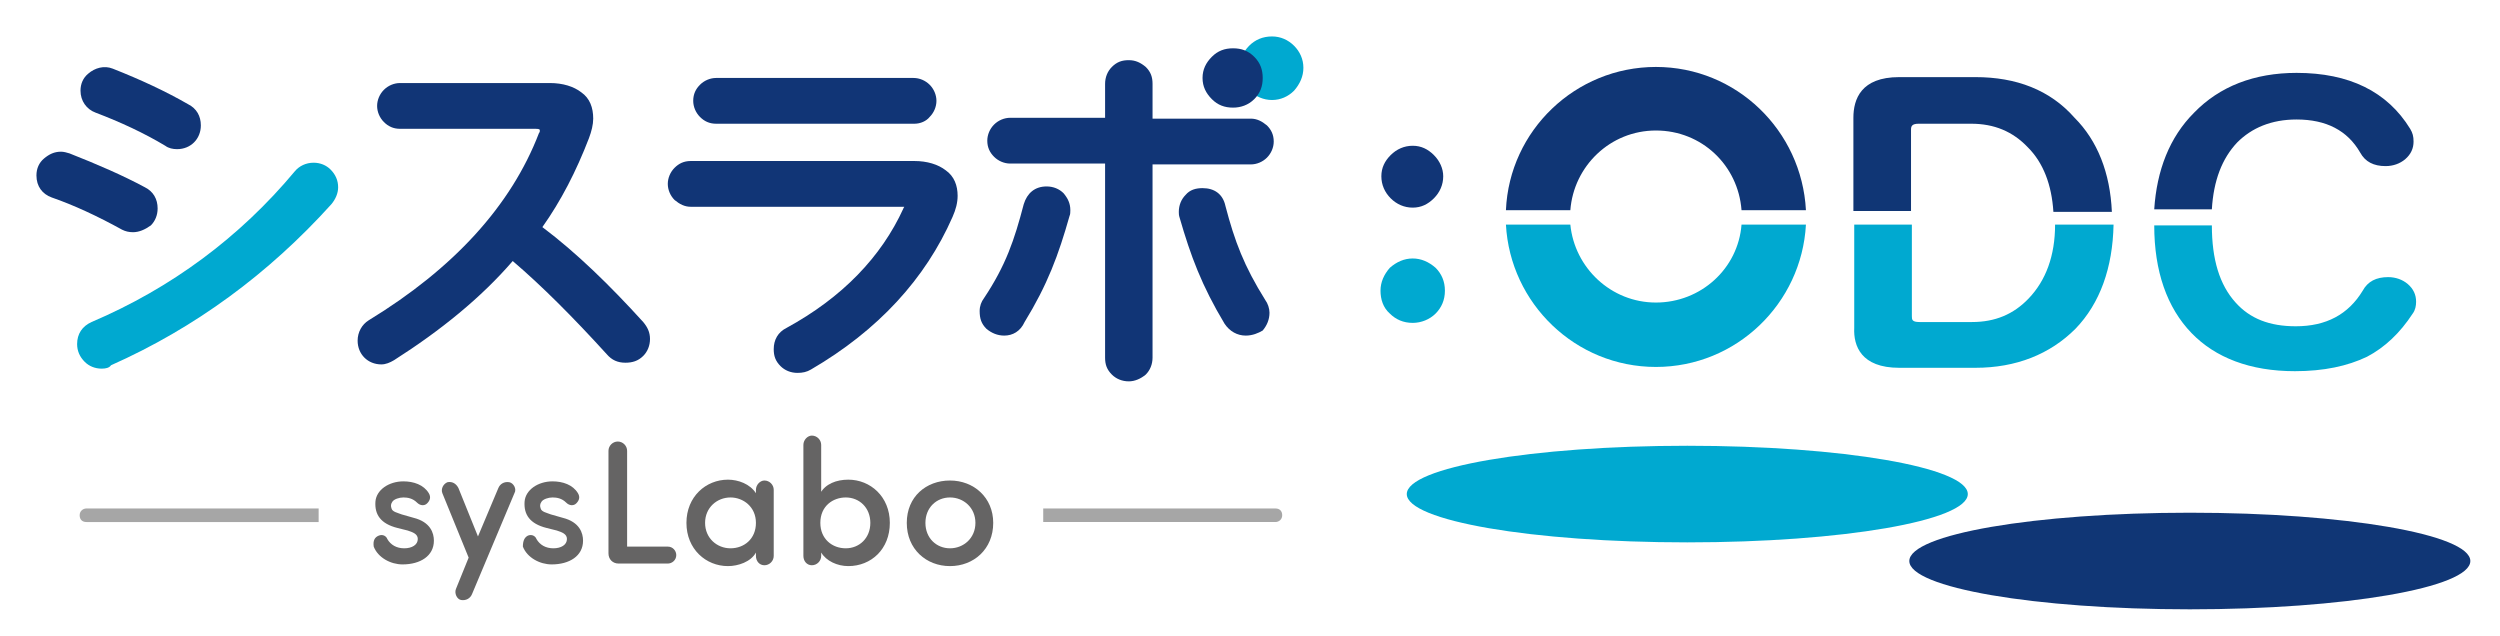 <?xml version="1.0" encoding="utf-8"?>
<!-- Generator: Adobe Illustrator 28.0.0, SVG Export Plug-In . SVG Version: 6.00 Build 0)  -->
<svg version="1.1" id="レイヤー_1" xmlns="http://www.w3.org/2000/svg" xmlns:xlink="http://www.w3.org/1999/xlink" x="0px"
	 y="0px" viewBox="0 0 295 75" style="enable-background:new 0 0 295 75;" xml:space="preserve">
<style type="text/css">
	.st0{fill:#A6A6A6;}
	.st1{fill:#00A9D0;}
	.st2{fill:#103675;}
	.st3{fill:#113576;}
	.st4{fill:#656464;}
</style>
<g>
	<g>
		<path class="st0" d="M10.2,60c-0.4,0-0.8,0.3-0.8,0.8s0.3,0.8,0.8,0.8h27.4V60H10.2z"/>
	</g>
	<g>
		<path class="st1" d="M150.1,11.8c-1,0-1.9-0.4-2.7-1.1c-0.7-0.7-1.1-1.6-1.1-2.7c0-1,0.4-1.9,1.1-2.6c0.7-0.7,1.6-1.1,2.7-1.1
			c1,0,1.9,0.4,2.6,1.1c0.7,0.7,1.1,1.6,1.1,2.6c0,1-0.4,1.9-1.1,2.7C152,11.4,151.1,11.8,150.1,11.8z"/>
	</g>
	<ellipse class="st1" cx="199.1" cy="58.3" rx="33.1" ry="5.7"/>
	<ellipse class="st2" cx="258.4" cy="66.2" rx="33.1" ry="5.7"/>
	<g>
		<path class="st3" d="M45,43c-0.8,0-1.5-0.3-2-0.8c-0.5-0.5-0.8-1.2-0.8-2c0-1,0.5-1.9,1.3-2.4c10-6.1,16.8-13.5,20.1-22.1
			c0.1-0.1,0.1-0.2,0.1-0.3c0-0.1,0-0.2-0.5-0.2h-16c-0.8,0-1.4-0.3-1.9-0.8c-0.5-0.5-0.8-1.2-0.8-1.9c0-0.7,0.3-1.4,0.8-1.9
			c0.5-0.5,1.2-0.8,1.9-0.8h17.7c1.5,0,2.8,0.4,3.7,1.1c1,0.7,1.4,1.8,1.4,3.1c0,0.7-0.2,1.5-0.5,2.3c-1.5,3.9-3.3,7.4-5.5,10.5
			C68,29.8,72,33.7,75.9,38c0.5,0.6,0.8,1.2,0.8,2c0,0.8-0.3,1.5-0.8,2c-0.6,0.6-1.3,0.8-2.1,0.8c-0.9,0-1.6-0.3-2.2-1
			c-4-4.4-7.7-8.1-11.1-11C56.8,35.1,52,39,46.5,42.5C46,42.8,45.5,43,45,43z"/>
	</g>
	<g>
		<path class="st3" d="M94.1,44c-0.8,0-1.5-0.3-2-0.8c-0.6-0.6-0.8-1.2-0.8-2c0-1.1,0.5-2,1.5-2.5c6.6-3.6,11.2-8.4,13.8-14.1
			c0-0.1,0.1-0.1,0.1-0.2c0,0-0.1,0-0.2,0h-25c-0.7,0-1.3-0.3-1.9-0.8c-0.5-0.5-0.8-1.2-0.8-1.9c0-0.7,0.3-1.4,0.8-1.9
			c0.5-0.5,1.1-0.8,1.9-0.8h26.4c1.5,0,2.8,0.4,3.7,1.1c1,0.7,1.4,1.8,1.4,3c0,0.8-0.2,1.6-0.6,2.5c-3.2,7.3-8.8,13.4-16.7,18
			C95.2,43.9,94.7,44,94.1,44z"/>
	</g>
	<g>
		<path class="st3" d="M133.2,45c-0.8,0-1.5-0.3-2-0.8c-0.6-0.6-0.8-1.2-0.8-2V19.3h-11.2c-0.7,0-1.4-0.3-1.9-0.8
			c-0.5-0.5-0.8-1.1-0.8-1.9c0-0.7,0.3-1.4,0.8-1.9c0.5-0.5,1.2-0.8,1.9-0.8h11.2V9.9c0-0.8,0.3-1.5,0.8-2c0.6-0.6,1.2-0.8,2-0.8
			c0.8,0,1.4,0.3,2,0.8c0.6,0.6,0.8,1.2,0.8,2v4.1h11.6c0.7,0,1.3,0.3,1.9,0.8c0.5,0.5,0.8,1.1,0.8,1.9c0,0.7-0.3,1.4-0.8,1.9
			c-0.5,0.5-1.2,0.8-1.9,0.8H136v22.8c0,0.8-0.3,1.5-0.8,2C134.6,44.7,133.9,45,133.2,45z"/>
	</g>
	<g>
		<path class="st1" d="M166.7,38.1c-1.1,0-2-0.4-2.7-1.1c-0.8-0.7-1.1-1.7-1.1-2.7c0-1,0.4-1.9,1.1-2.7c0.8-0.7,1.7-1.1,2.7-1.1
			c1,0,1.9,0.4,2.7,1.1c0.7,0.7,1.1,1.6,1.1,2.7c0,1.1-0.4,2-1.1,2.7C168.7,37.7,167.7,38.1,166.7,38.1z"/>
	</g>
	<g>
		<path class="st3" d="M107.9,14.6H84.5c-0.8,0-1.4-0.3-1.9-0.8c-0.5-0.5-0.8-1.2-0.8-1.9c0-0.8,0.3-1.4,0.8-1.9
			c0.5-0.5,1.2-0.8,1.9-0.8h23.3c0.7,0,1.4,0.3,1.9,0.8c0.5,0.5,0.8,1.2,0.8,1.9c0,0.7-0.3,1.4-0.8,1.9
			C109.3,14.3,108.6,14.6,107.9,14.6z"/>
	</g>
	<g>
		<path class="st3" d="M145.5,12.7c-1,0-1.8-0.3-2.5-1c-0.7-0.7-1.1-1.5-1.1-2.5c0-1,0.4-1.8,1.1-2.5c0.7-0.7,1.5-1,2.5-1
			c1,0,1.8,0.3,2.5,1c0.7,0.7,1,1.5,1,2.5c0,1-0.3,1.8-1,2.5C147.3,12.4,146.4,12.7,145.5,12.7z"/>
	</g>
	<g>
		<g>
			<g>
				<g>
					<path class="st1" d="M12,43.5c-0.8,0-1.5-0.3-2-0.8c-0.6-0.6-0.9-1.3-0.9-2.1c0-1.2,0.6-2.1,1.7-2.6c9.4-4,17.5-10,24-17.8
						c0.5-0.6,1.3-1,2.2-1c0.8,0,1.5,0.3,2,0.8c0.6,0.6,0.9,1.3,0.9,2.1c0,0.7-0.3,1.4-0.8,2c-7.4,8.2-16.1,14.6-26,19
						C12.9,43.4,12.5,43.5,12,43.5z"/>
				</g>
			</g>
		</g>
	</g>
	<g>
		<path class="st3" d="M15.7,27.4c-0.5,0-0.9-0.1-1.3-0.3c-2.9-1.6-5.7-2.9-8.3-3.8c-1.1-0.4-1.8-1.3-1.8-2.6c0-0.8,0.3-1.5,0.9-2
			c0.6-0.5,1.2-0.8,2-0.8c0.3,0,0.7,0.1,1,0.2c3.3,1.3,6.3,2.6,8.9,4c1,0.5,1.5,1.4,1.5,2.5c0,0.8-0.3,1.5-0.8,2
			C17.1,27.1,16.4,27.4,15.7,27.4z M20.9,17.6c-0.5,0-1-0.1-1.4-0.4c-2.5-1.5-5.3-2.8-8.2-3.9c-1.1-0.4-1.8-1.4-1.8-2.6
			c0-0.8,0.3-1.5,0.9-2c0.8-0.7,1.9-1,2.9-0.6c3.3,1.3,6.3,2.7,8.9,4.2c1,0.5,1.5,1.4,1.5,2.5c0,0.8-0.3,1.5-0.8,2
			C22.4,17.3,21.7,17.6,20.9,17.6z"/>
	</g>
	<g>
		<path class="st3" d="M166.7,24.5c-1,0-1.9-0.4-2.6-1.1c-0.7-0.7-1.1-1.6-1.1-2.6c0-1,0.4-1.8,1.1-2.5c0.7-0.7,1.6-1.1,2.6-1.1
			c1,0,1.8,0.4,2.5,1.1c0.7,0.7,1.1,1.6,1.1,2.5c0,1-0.4,1.9-1.1,2.6C168.5,24.1,167.7,24.5,166.7,24.5z"/>
	</g>
	<g>
		<path class="st3" d="M118.5,39.6c-0.8,0-1.5-0.3-2.1-0.8c-0.6-0.6-0.8-1.2-0.8-2.1c0-0.6,0.2-1.1,0.5-1.5
			c2.6-3.9,3.6-6.9,4.7-11.1c0.4-1.3,1.3-2.1,2.7-2.1c0.8,0,1.5,0.3,2,0.8c0.5,0.6,0.8,1.2,0.8,2c0,0.2,0,0.5-0.1,0.7l0,0
			c-1.3,4.6-2.6,8.1-5.3,12.5C120.4,39.1,119.5,39.6,118.5,39.6z"/>
	</g>
	<g>
		<path class="st3" d="M147,39.6c-1,0-1.9-0.5-2.5-1.4c-2.7-4.5-4-8-5.3-12.5c-0.1-0.3-0.1-0.5-0.1-0.7c0-0.8,0.3-1.5,0.8-2
			c0.5-0.6,1.2-0.8,2-0.8c1.4,0,2.4,0.7,2.7,2.1c1.1,4.2,2.2,7.1,4.7,11.1c0.3,0.4,0.5,1,0.5,1.5c0,0.8-0.3,1.5-0.8,2.1
			C148.5,39.3,147.8,39.6,147,39.6z"/>
	</g>
	<g>
		<path class="st4" d="M44.7,63.2c0.5-0.2,0.9,0.1,1,0.4c0.4,0.7,1.1,1.1,2,1.1c0.9,0,1.6-0.4,1.6-1.1c0-0.6-0.6-0.8-1.2-1l-1.2-0.3
			c-2-0.5-2.7-1.6-2.6-3.1c0.1-1.4,1.6-2.4,3.3-2.4c1.2,0,2.4,0.4,3,1.4c0.3,0.5,0.1,0.9-0.2,1.2c-0.3,0.3-0.8,0.3-1.2-0.1
			c-0.5-0.5-1.1-0.6-1.6-0.6c-0.5,0-1.1,0.2-1.3,0.5c-0.2,0.3-0.2,0.5-0.1,0.8c0.1,0.4,0.7,0.5,1.2,0.7l1.4,0.4
			c2,0.5,2.4,1.8,2.4,2.7c0,1.8-1.6,2.8-3.7,2.8c-1.4,0-2.9-0.8-3.4-2.1C44,63.8,44.2,63.4,44.7,63.2z"/>
		<path class="st4" d="M55.7,70.1c-0.2,0.5-0.7,0.8-1.3,0.7c-0.5-0.1-0.8-0.8-0.6-1.3l1.5-3.7l-3.1-7.6c-0.2-0.5,0.1-1.1,0.6-1.3
			c0.5-0.1,1,0.1,1.3,0.7l2.3,5.7l2.4-5.7c0.2-0.5,0.7-0.8,1.3-0.7c0.5,0.1,0.9,0.8,0.6,1.3L55.7,70.1z"/>
		<path class="st4" d="M62.3,63.2c0.5-0.2,0.9,0.1,1,0.4c0.4,0.7,1.1,1.1,2,1.1c0.9,0,1.6-0.4,1.6-1.1c0-0.6-0.6-0.8-1.2-1l-1.2-0.3
			c-2-0.5-2.7-1.6-2.6-3.1c0.1-1.4,1.6-2.4,3.3-2.4c1.2,0,2.4,0.4,3,1.4c0.3,0.5,0.1,0.9-0.2,1.2c-0.3,0.3-0.8,0.3-1.2-0.1
			c-0.5-0.5-1.1-0.6-1.6-0.6c-0.5,0-1.1,0.2-1.3,0.5c-0.2,0.3-0.2,0.5-0.1,0.8c0.1,0.4,0.7,0.5,1.2,0.7l1.4,0.4
			c2,0.5,2.4,1.8,2.4,2.7c0,1.8-1.6,2.8-3.7,2.8c-1.4,0-2.9-0.8-3.4-2.1C61.7,63.8,61.9,63.4,62.3,63.2z"/>
		<path class="st4" d="M74,64.5h4.8c0.6,0,1,0.5,1,1c0,0.6-0.5,1-1,1H73c-0.7,0-1.2-0.5-1.2-1.2V53.2c0-0.6,0.5-1.1,1.1-1.1
			c0.6,0,1.1,0.5,1.1,1.1V64.5z"/>
		<path class="st4" d="M89.2,65.2c-0.6,1.1-2.1,1.6-3.3,1.6c-2.6,0-4.9-2-4.9-5.1c0-3.1,2.3-5.1,4.9-5.1c1.2,0,2.6,0.5,3.3,1.6v-0.4
			c0-0.6,0.5-1.1,1-1.1c0.6,0,1.1,0.5,1.1,1.1v7.8c0,0.6-0.5,1.1-1.1,1.1c-0.6,0-1-0.5-1-1.1V65.2z M86.2,64.7c1.6,0,3-1.1,3-3
			c0-1.9-1.5-3-3-3c-1.6,0-3,1.2-3,3C83.2,63.5,84.6,64.7,86.2,64.7z"/>
		<path class="st4" d="M96.8,58.2c0.6-1.1,1.9-1.6,3.3-1.6c2.6,0,4.9,2,4.9,5.1c0,3.1-2.2,5.1-4.9,5.1c-1.3,0-2.6-0.6-3.2-1.6v0.4
			c0,0.6-0.5,1.1-1.1,1.1c-0.6,0-1-0.5-1-1.1V52.5c0-0.6,0.5-1.1,1-1.1c0.6,0,1.1,0.5,1.1,1.1V58.2z M99.8,64.7c1.6,0,2.9-1.2,2.9-3
			c0-1.8-1.3-3-2.9-3c-1.5,0-3,1-3,3C96.8,63.6,98.2,64.7,99.8,64.7z"/>
		<path class="st4" d="M107,61.7c0-3.1,2.3-5,5.1-5c2.8,0,5.1,2,5.1,5c0,3.1-2.3,5.1-5.1,5.1C109.3,66.8,107,64.8,107,61.7z
			 M115.1,61.7c0-1.8-1.4-3-3-3c-1.6,0-2.9,1.2-2.9,3c0,1.8,1.3,3,2.9,3C113.7,64.7,115.1,63.5,115.1,61.7z"/>
	</g>
	<g>
		<path class="st0" d="M150.5,60h-27.4v1.6h27.4c0.4,0,0.8-0.3,0.8-0.8S151,60,150.5,60z"/>
	</g>
	<g>
		<path class="st1" d="M224.1,43.4h9c4.8,0,8.8-1.6,11.8-4.6c2.9-3,4.4-7.2,4.5-12.3h-6.9c0,3.7-1.1,6.6-3.1,8.7
			c-1.8,1.9-4,2.8-6.7,2.8h-6.2c-0.9,0-0.9-0.3-0.9-0.7V26.5h-6.8v12.2C218.7,40.8,219.6,43.4,224.1,43.4z"/>
		<path class="st1" d="M270.8,43.8c3.4,0,6.2-0.6,8.5-1.7c2.1-1.1,3.9-2.8,5.4-5.1c0.3-0.4,0.4-0.9,0.4-1.4c0-0.8-0.3-1.5-1-2.1
			c-0.6-0.5-1.4-0.8-2.3-0.8c-1.4,0-2.4,0.5-3,1.6c-1.7,2.8-4.3,4.2-7.9,4.2c-3.1,0-5.4-0.9-7.1-2.8c-1.9-2.1-2.8-5.1-2.8-9.1h-6.8
			c0,5.4,1.5,9.7,4.4,12.7C261.4,42.2,265.5,43.8,270.8,43.8z"/>
		<path class="st1" d="M195.4,43.3c9.5,0,17.2-7.5,17.7-16.8h-7.6c-0.4,5.2-4.8,9.2-10.1,9.2s-9.6-4.1-10.1-9.2h-7.6
			C178.2,35.8,185.9,43.3,195.4,43.3z"/>
	</g>
	<g>
		<path class="st2" d="M233.1,9.1h-9c-4.5,0-5.4,2.6-5.4,4.8v11h6.8v-9.6c0-0.4,0.1-0.7,0.9-0.7h6.2c2.7,0,4.9,0.9,6.7,2.8
			c1.8,1.8,2.8,4.4,3,7.6h6.9c-0.2-4.6-1.7-8.4-4.4-11.1C241.9,10.6,237.9,9.1,233.1,9.1z"/>
		<path class="st2" d="M271,14.1c3.5,0,6,1.3,7.5,3.9c0.6,1.1,1.6,1.6,3,1.6c0.9,0,1.7-0.3,2.3-0.8c0.7-0.6,1-1.3,1-2.1
			c0-0.6-0.1-1-0.4-1.5c-2.7-4.4-7.2-6.6-13.4-6.6c-5,0-9.1,1.6-12.1,4.7c-2.9,2.9-4.4,6.8-4.7,11.4h6.8c0.2-3.4,1.2-6,3-7.9
			C265.7,15.1,268,14.1,271,14.1z"/>
		<path class="st2" d="M195.4,7.9c-9.5,0-17.3,7.5-17.7,16.9h7.6c0.4-5.2,4.7-9.4,10.1-9.4s9.7,4.1,10.1,9.4h7.6
			C212.6,15.4,204.9,7.9,195.4,7.9z"/>
	</g>
</g>
</svg>
